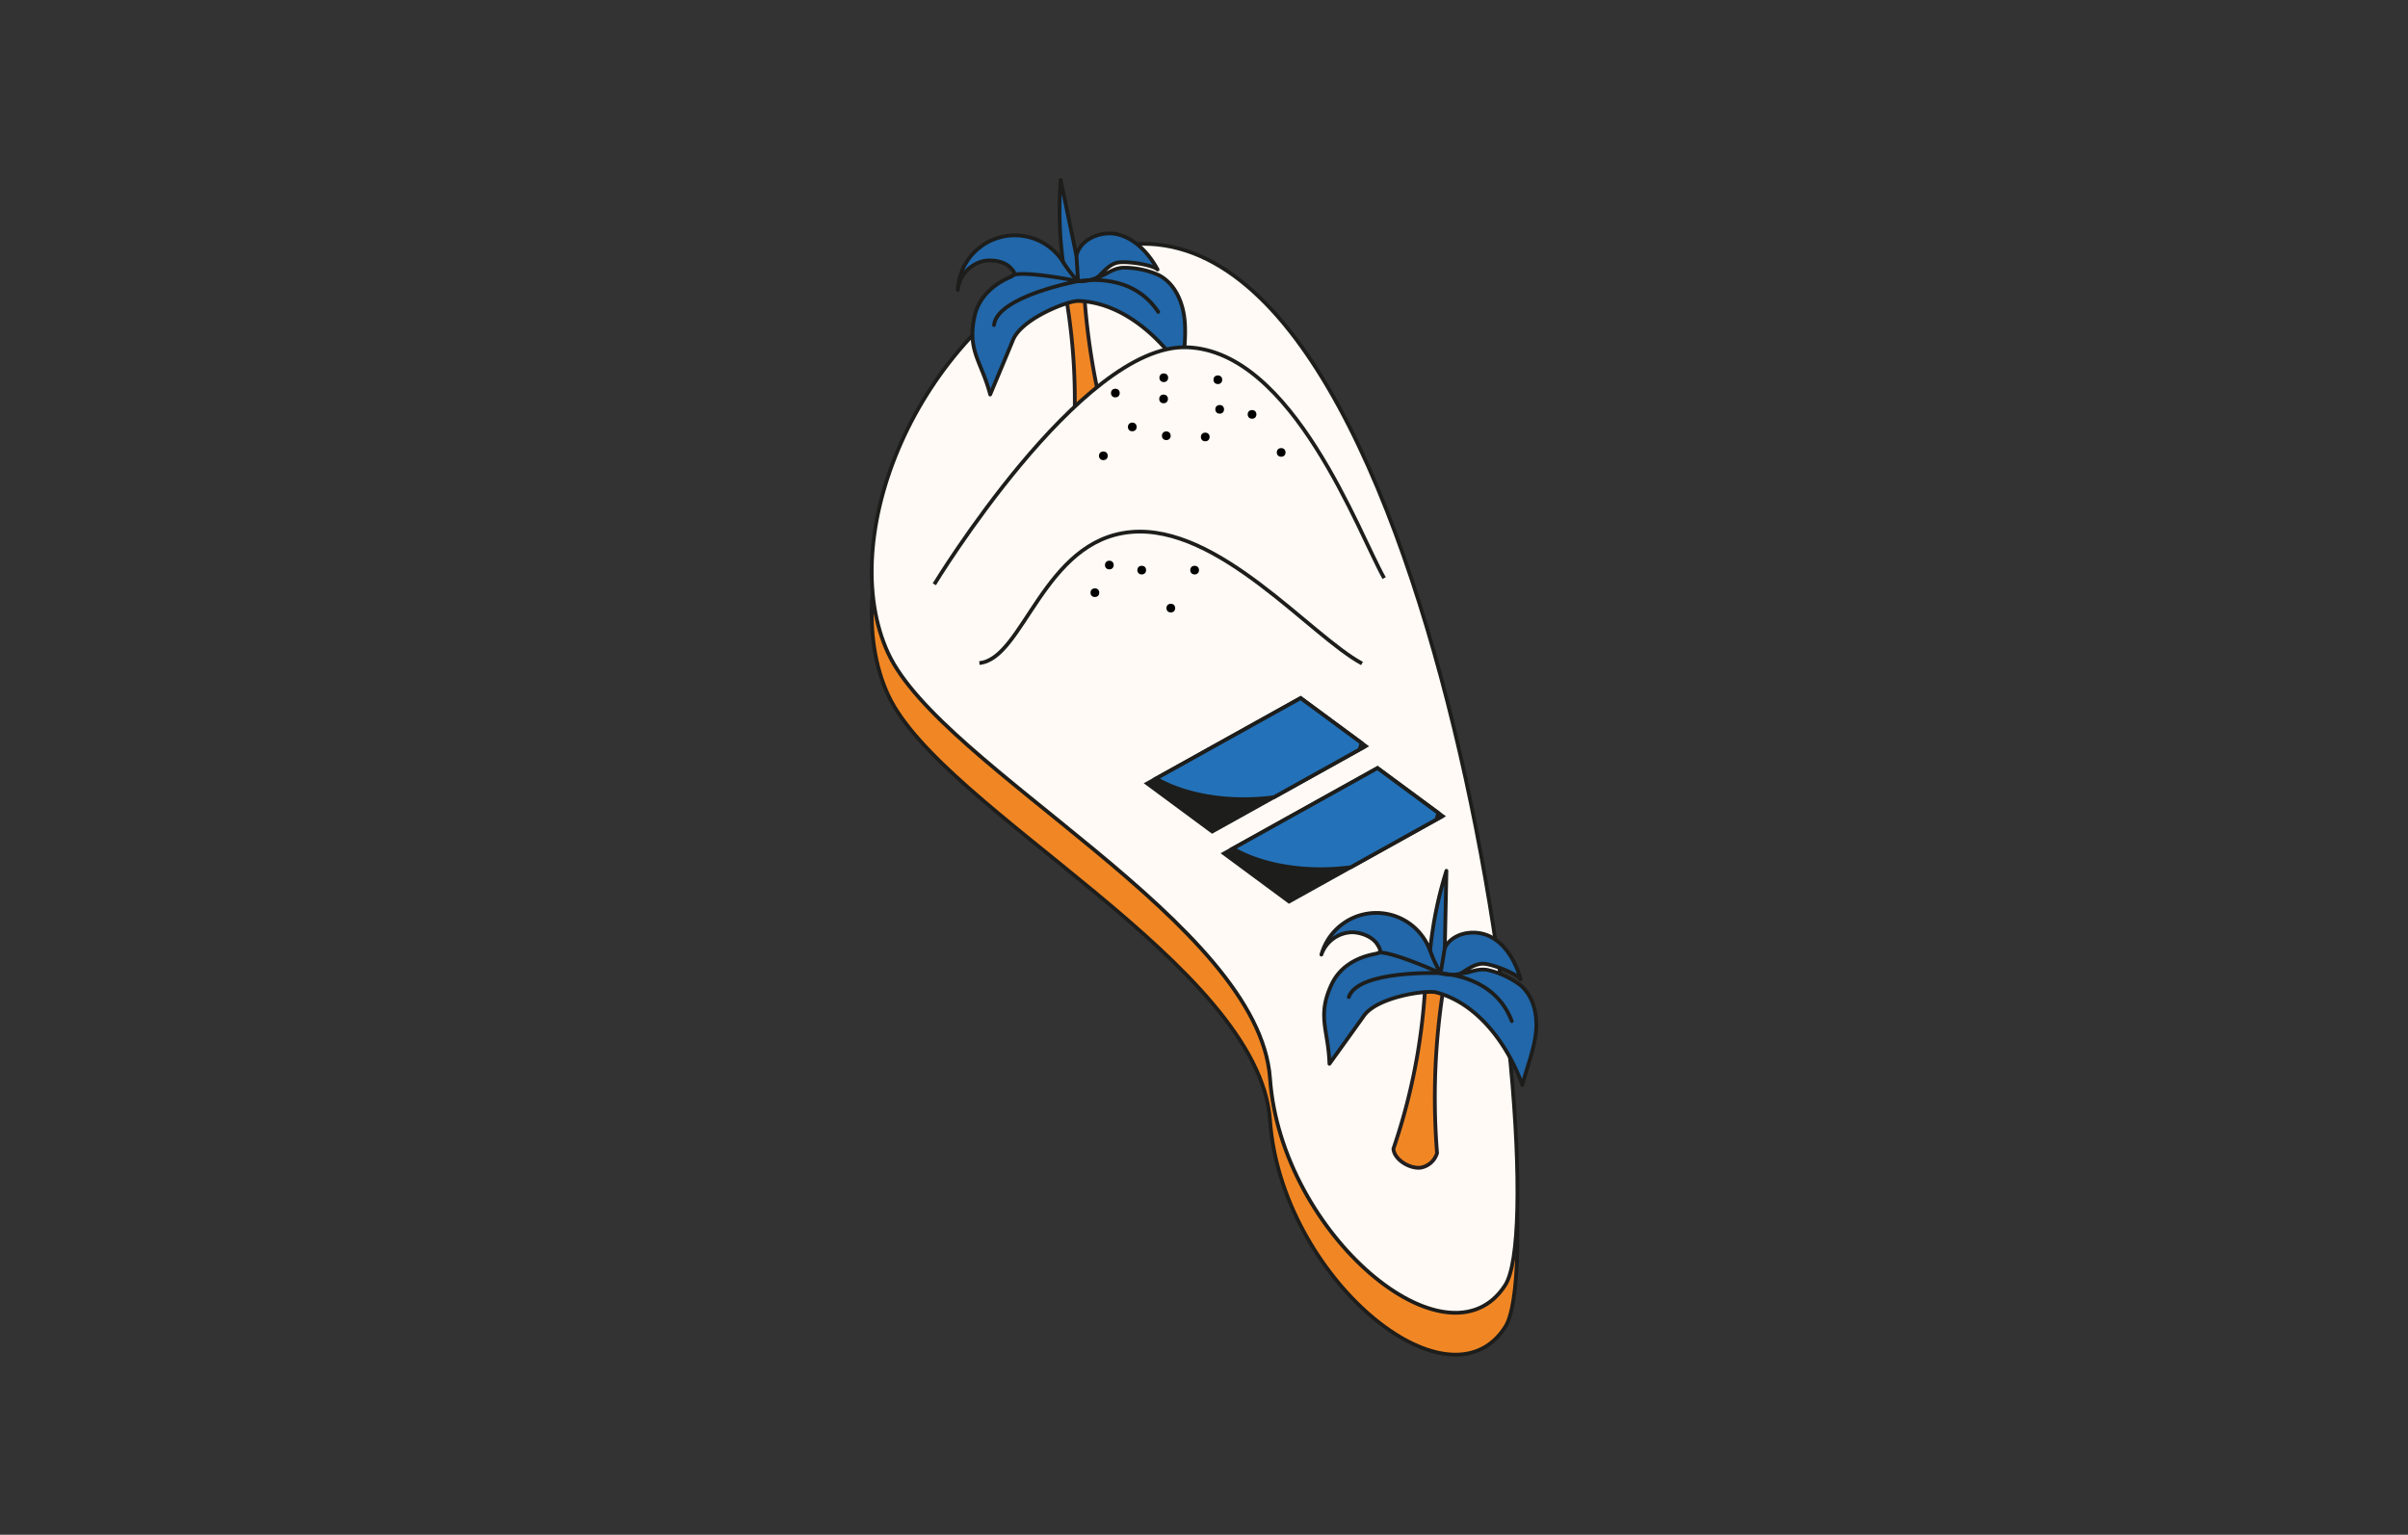 <svg xmlns="http://www.w3.org/2000/svg" viewBox="0 0 640 408"><rect x="0" y="0" width="640" height="408" fill="#333333" stroke="none"/><defs><style>.cls-1,.cls-3{fill:#f18724;}.cls-1,.cls-2,.cls-4,.cls-5,.cls-7,.cls-8{stroke:#1d1d1b;}.cls-1,.cls-2,.cls-3,.cls-7,.cls-8{stroke-miterlimit:10;}.cls-2{fill:#fffaf5;}.cls-3{stroke:#231f20;}.cls-3,.cls-4,.cls-5,.cls-7,.cls-8{fill-rule:evenodd;}.cls-4{fill:#2167a9;}.cls-4,.cls-5{stroke-linecap:round;stroke-linejoin:round;}.cls-5,.cls-9{fill:none;}.cls-6{fill:#010101;}.cls-7{fill:#1d1d1b;}.cls-8{fill:#2372b9;}</style></defs><g id="_0-regelwerke" data-name="0-regelwerke"><g id="cobit"><g id="cobit-2" data-name="cobit"><path class="cls-1" d="M285.06,80.56c-42,20.24-63.15,73.68-49,104.22s98.54,71.57,101.49,113.06,47.34,78.48,62.5,54.94S377.66,35.91,285.06,80.56Z"/><path class="cls-2" d="M285.06,69.43c-42,20.24-63.15,73.68-49,104.22s98.54,71.57,101.49,113.06,47.34,78.48,62.5,54.94S377.66,24.78,285.06,69.43Z"/><path class="cls-3" d="M284.8,123c.75,2.66,5.17,4.29,8.12,3.32a5.56,5.56,0,0,0,3.44-4.8,185.38,185.38,0,0,1-8.46-48.32l-1.63,1.5-4.07-1.65A161.31,161.31,0,0,1,284.8,123Z"/><path class="cls-4" d="M282.51,69.57a15.17,15.17,0,0,0-27.94,7.5,8.86,8.86,0,0,1,6.57-7.6c2.25-.55,5.52-.13,7.26,1.55,2.28,2.2.92,2.16-1.2,3.25-4,2.06-7.2,5.3-8.19,9.84-2,9.19,1.88,12,4.16,20.77,0,0,3.71-8.81,6.07-14.52S283.9,79.92,286.59,80c11.71.39,21.9,9.65,27.82,18.86.11-4.73.93-9.46.4-14.16s-2.74-9.58-7-11.64a22.66,22.66,0,0,0-9.46-1.89c-3,.27-4.45,2.06-6.5,2.45,1.3-1.2,3.11-3.59,5.57-3.87s8.63.56,10.24,1.89c-2.16-4-5.62-7.89-10.12-9.21s-10.31.91-11.45,5.51l-4.18-20.08A104.25,104.25,0,0,0,282.51,69.57Z"/><path class="cls-5" d="M307.84,82.91c-6.89-10.35-19.15-8.42-21.31-8.17,0,0-21.56,4-22.34,11.67"/><path class="cls-5" d="M286.1,68l.43,6.79a33.06,33.06,0,0,1-4-5.17"/><path class="cls-5" d="M291.86,73.63a10.28,10.28,0,0,1-5.33,1.11s-13-2.65-17.06-1.71"/><path class="cls-3" d="M370.35,305.36c.13,2.76,4.08,5.34,7.16,5.06a5.53,5.53,0,0,0,4.43-3.9,185.59,185.59,0,0,1,2.6-49l-1.92,1.09-3.6-2.51A161.25,161.25,0,0,1,370.35,305.36Z"/><path class="cls-4" d="M380.1,252.77a15.17,15.17,0,0,0-28.9,1,8.86,8.86,0,0,1,8.1-5.93c2.32,0,5.41,1.11,6.73,3.15,1.72,2.65.41,2.3-1.9,2.89-4.38,1.1-8.2,3.55-10.19,7.75-4,8.5-.87,12.15-.6,21.17,0,0,5.59-7.75,9.17-12.78s16.63-6.89,19.22-6.2c11.33,3,19.18,14.32,22.89,24.62,1.16-4.58,3-9,3.57-13.71s-.53-9.94-4.21-12.91a22.7,22.7,0,0,0-8.79-4c-3-.41-4.8,1-6.88.92,1.53-.88,3.83-2.79,6.29-2.52s8.28,2.49,9.56,4.14c-1.21-4.38-3.71-9-7.8-11.24S386.11,247.77,384,252l.43-20.5A104.32,104.32,0,0,0,380.1,252.77Z"/><path class="cls-5" d="M401.8,271.45C397.4,259.81,385,259,382.86,258.7c0,0-21.91-.91-24.38,6.36"/><path class="cls-5" d="M384,252l-1.11,6.71a33.67,33.67,0,0,1-2.76-5.93"/><path class="cls-5" d="M388.31,258.81a10.21,10.21,0,0,1-5.45-.11s-12.11-5.5-16.24-5.49"/><path class="cls-2" d="M248.32,155.32s38.83-63.85,67.06-63,45.88,49.75,52.5,61.36"/><path class="cls-2" d="M362,176.38c-13.77-7.41-38.13-37.07-61.43-34.95S272,175.2,260.3,176.26"/><circle class="cls-6" cx="296.44" cy="104.49" r="1.16"/><circle class="cls-6" cx="309.26" cy="106.05" r="1.16"/><circle class="cls-6" cx="324.17" cy="108.82" r="1.16"/><circle class="cls-6" cx="309.31" cy="100.42" r="1.16"/><circle class="cls-6" cx="300.94" cy="113.5" r="1.16"/><circle class="cls-6" cx="309.98" cy="115.84" r="1.16"/><circle class="cls-6" cx="320.33" cy="116.16" r="1.16"/><circle class="cls-6" cx="293.25" cy="121.17" r="1.16"/><circle class="cls-6" cx="332.77" cy="110.16" r="1.16"/><circle class="cls-6" cx="340.51" cy="120.27" r="1.16"/><circle class="cls-6" cx="294.84" cy="150.21" r="1.16"/><circle class="cls-6" cx="291" cy="157.56" r="1.16"/><circle class="cls-6" cx="303.45" cy="151.56" r="1.16"/><circle class="cls-6" cx="317.51" cy="151.56" r="1.16"/><circle class="cls-6" cx="311.18" cy="161.66" r="1.16"/><circle class="cls-6" cx="323.68" cy="100.95" r="1.16"/><polygon class="cls-7" points="362.97 198.34 322.18 221.05 304.9 208.28 345.69 185.58 362.97 198.34"/><path class="cls-8" d="M361.33,199.25l-22.75,12.68a62.21,62.21,0,0,1-8,.53c-9.26,0-17.56-2.12-23.32-5.5l38.42-21.38,16.15,11.91a9.84,9.84,0,0,1-.51,1.76Z"/><polygon class="cls-7" points="383.4 216.95 342.61 239.66 325.33 226.89 366.12 204.19 383.4 216.95"/><path class="cls-8" d="M381.76,217.86,359,230.54a62.08,62.08,0,0,1-8,.53c-9.26,0-17.56-2.12-23.32-5.5l38.42-21.38,16.15,11.92a9.19,9.19,0,0,1-.51,1.75Z"/></g></g><rect class="cls-9" x="-0.24" y="-0.27" width="640.16" height="408"/></g></svg>